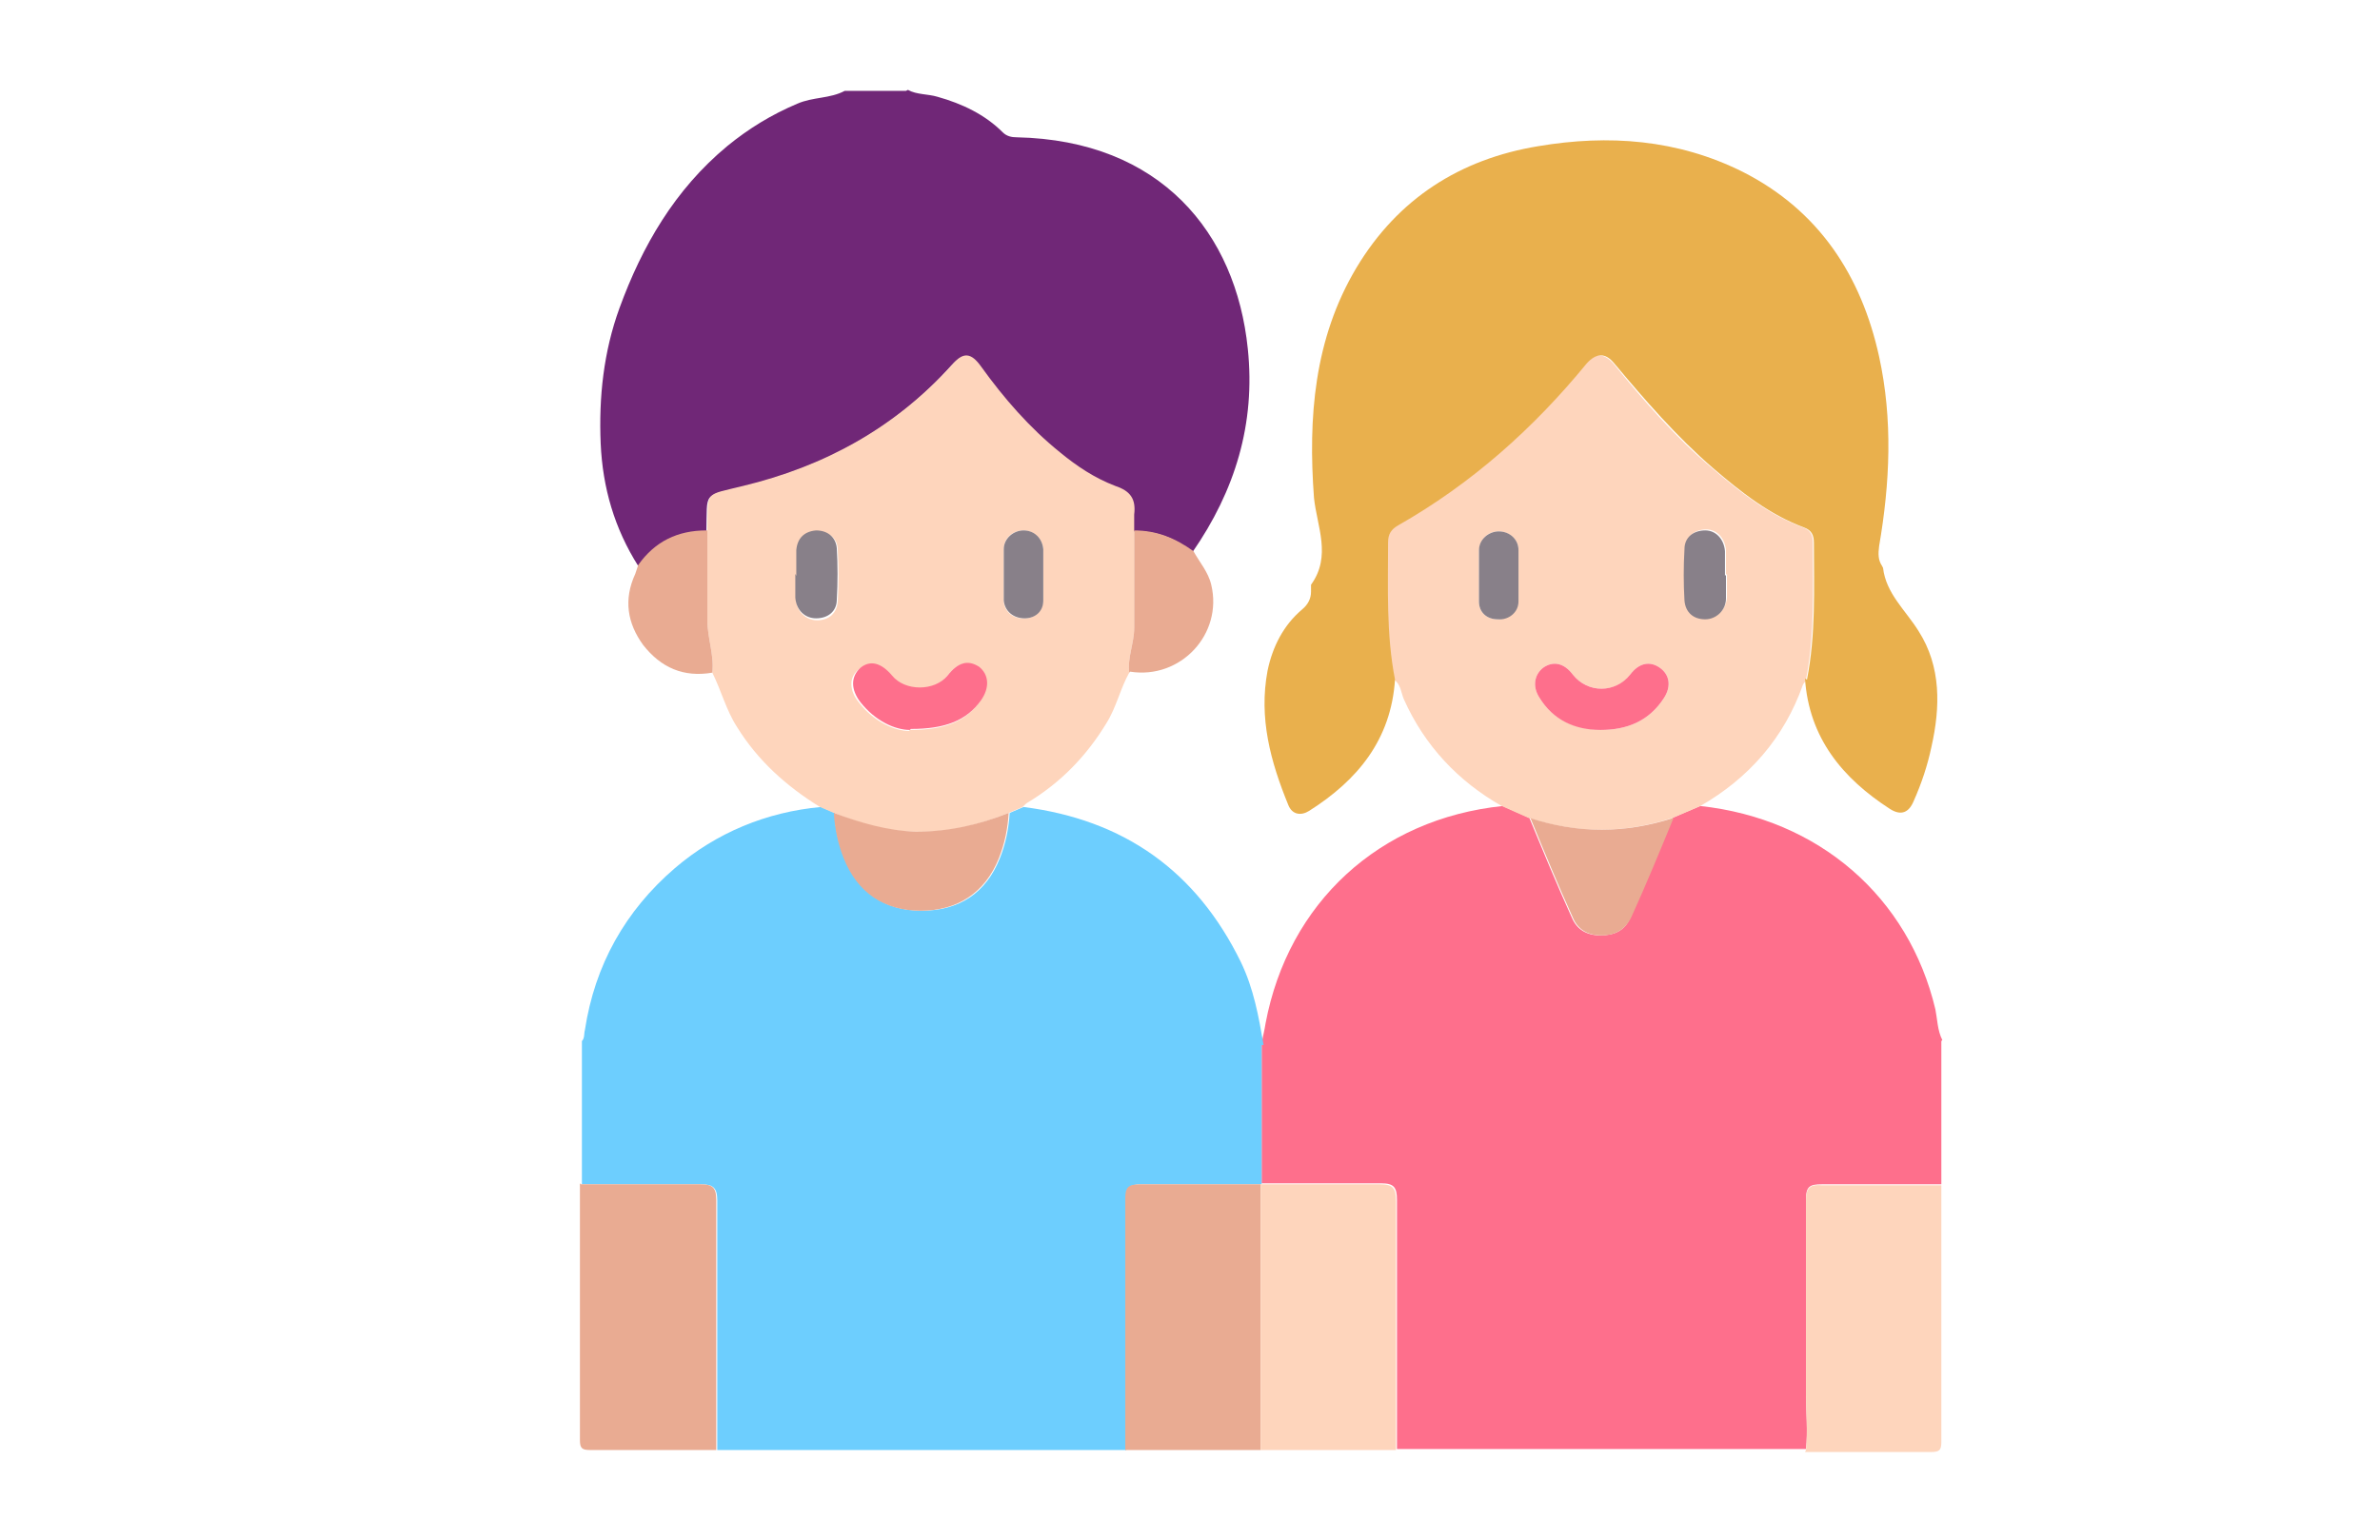 <svg xmlns="http://www.w3.org/2000/svg" id="Layer_1" data-name="Layer 1" viewBox="0 0 240.9 155.9"><defs><style>      .cls-1 {        fill: #fed5bc;      }      .cls-1, .cls-2, .cls-3, .cls-4, .cls-5, .cls-6, .cls-7 {        stroke-width: 0px;      }      .cls-2 {        fill: #702777;      }      .cls-3 {        fill: #fe6f8c;      }      .cls-4 {        fill: #e9ab92;      }      .cls-5 {        fill: #6dcefe;      }      .cls-6 {        fill: #888089;      }      .cls-7 {        fill: #e9b04d;      }    </style></defs><path class="cls-3" d="M196.5,105.4v14.5c-4,0-8,0-12.1,0-1.2,0-1.6.2-1.6,1.5,0,6.6,0,13.1,0,19.7,0,1.9.2,3.7,0,5.6h-41.4c0-.6,0-1.2,0-1.7,0-7.8,0-15.6,0-23.5,0-1.3-.3-1.7-1.6-1.7-4,0-8,0-12.1,0,0,0,0,0,0,0,0-4.7,0-9.4,0-14.1.1-.7.3-1.4.4-2.1,2.3-12.2,11.5-20.7,24-22,.9.4,1.8.8,2.7,1.2,1.4,3.4,2.8,6.8,4.3,10.1.5,1.2,1.5,1.8,2.9,1.8,1.4,0,2.5-.5,3-1.8,1.5-3.3,2.9-6.7,4.3-10.1.9-.4,1.8-.8,2.8-1.2,12,1.3,21.1,9.2,23.8,20.6.2,1,.2,2.1.7,3.1Z"></path><path class="cls-5" d="M127.7,105.8c0,4.7,0,9.4,0,14.1-4.1,0-8.1,0-12.2,0-1.1,0-1.5.3-1.5,1.4,0,6.4,0,12.7,0,19.1,0,2.1,0,4.3,0,6.4h-41.4c0-.6,0-1.2,0-1.7,0-7.9,0-15.7,0-23.6,0-1.2-.4-1.6-1.6-1.6-4,0-8,0-12.1,0v-14.5c.3-.3.2-.8.3-1.1,1-6.6,4.1-12.1,9.1-16.4,4.2-3.6,9.3-5.7,14.8-6.2.5.2.9.4,1.4.6,0,1.6.4,3.1,1,4.6,1.4,3.5,4.1,5.3,7.8,5.3,3.8,0,6.5-1.8,7.9-5.3.6-1.5.9-3,1-4.6.5-.2.9-.4,1.4-.6,10.2,1.3,17.5,6.5,22,15.7,1.3,2.7,1.8,5.5,2.3,8.4Z"></path><path class="cls-2" d="M91.9,9.1c.9.5,2,.4,3,.7,2.5.7,4.8,1.8,6.6,3.6.4.4.9.5,1.4.5,14.6.3,22.2,9.7,23.4,21.4.8,7.6-1.3,14.4-5.6,20.6-1.7-1.4-3.7-2.2-6-2.1,0-.5,0-1.1,0-1.6.2-1.5-.4-2.4-1.9-2.9-2.1-.7-3.9-2-5.6-3.4-3.1-2.5-5.7-5.5-8-8.7-1-1.4-1.7-1.5-2.9-.2-5.7,6.4-12.9,10.3-21.2,12.3-4,1-3.5.4-3.6,4.5-2.9,0-5.2,1.1-6.9,3.5-2.4-3.8-3.6-7.9-3.8-12.4-.2-4.7.3-9.3,1.9-13.7,2.3-6.3,5.6-12,10.9-16.4,2.2-1.8,4.5-3.2,7.1-4.3,1.6-.7,3.3-.5,4.8-1.3h6.2Z"></path><path class="cls-4" d="M58.8,119.9c4,0,8,0,12.1,0,1.2,0,1.6.3,1.6,1.6,0,7.9,0,15.7,0,23.6,0,.6,0,1.2,0,1.7-4.3,0-8.5,0-12.8,0-.8,0-1-.2-1-1,0-8.7,0-17.3,0-26Z"></path><path class="cls-4" d="M113.9,146.8c0-2.1,0-4.3,0-6.4,0-6.4,0-12.7,0-19.1,0-1.1.3-1.4,1.5-1.4,4.1,0,8.1,0,12.2,0,0,0,0,0,0,0v26.9h-13.7Z"></path><path class="cls-1" d="M127.6,146.8v-26.9c4,0,8.1,0,12.1,0,1.3,0,1.6.4,1.6,1.7,0,7.8,0,15.6,0,23.5,0,.6,0,1.2,0,1.7h-13.7Z"></path><path class="cls-1" d="M182.8,146.8c.2-1.9,0-3.7,0-5.6,0-6.6,0-13.1,0-19.7,0-1.3.5-1.6,1.6-1.5,4,0,8,0,12.1,0,0,8.7,0,17.3,0,26,0,.8-.2,1-1,1-4.3,0-8.5,0-12.8,0Z"></path><path class="cls-1" d="M182.9,68.8c-.1.2-.3.3-.4.5-1.9,5.4-5.5,9.5-10.4,12.3-.9.4-1.8.8-2.8,1.2-4.9,1.6-9.7,1.6-14.6,0-.9-.4-1.8-.8-2.7-1.2-4.4-2.5-7.8-6.1-9.9-10.8-.3-.7-.3-1.5-1-2-.9-4.6-.7-9.3-.7-13.9,0-.8.3-1.3,1-1.7,7.4-4.2,13.7-9.8,19.1-16.4.9-1.1,1.8-1.1,2.8,0,3.1,3.8,6.3,7.5,10,10.6,2.8,2.4,5.7,4.7,9.2,6,.8.3,1,.8,1,1.6,0,4.6.2,9.2-.7,13.8ZM162,73.9c2.7,0,4.9-.9,6.4-3.2.8-1.2.6-2.4-.4-3.1-1-.7-2.1-.5-3,.7-1.4,1.9-4.3,1.9-5.8,0-.9-1.2-2-1.4-3-.7-.9.7-1.1,1.9-.4,3,1.4,2.3,3.6,3.2,6.2,3.3ZM174.7,58.2s0,0,0,0c0-.7,0-1.4,0-2.2,0,0,0-.2,0-.3-.1-1.2-.9-2.1-2-2.1-1.2,0-2,.7-2.1,1.9-.1,1.7-.1,3.5,0,5.2,0,1.2.9,1.9,2.1,1.9,1.1,0,2-.9,2.1-2.1,0-.8,0-1.6,0-2.4ZM149.7,58.2h0c0,.9,0,1.8,0,2.7,0,1.1.8,1.8,1.9,1.8,1.1,0,2-.7,2.1-1.8,0-1.7,0-3.5,0-5.2,0-1.1-1-1.9-2-1.9-1.1,0-1.9.8-2,1.9,0,.8,0,1.7,0,2.5Z"></path><path class="cls-4" d="M154.8,82.8c4.9,1.6,9.7,1.6,14.6,0-1.4,3.4-2.8,6.8-4.3,10.1-.6,1.2-1.6,1.8-3,1.8-1.4,0-2.4-.6-2.9-1.8-1.5-3.3-2.9-6.7-4.3-10.1Z"></path><path class="cls-1" d="M83,81.7c-3.4-2.1-6.3-4.7-8.4-8.1-1.1-1.7-1.6-3.7-2.5-5.5.2-1.8-.5-3.5-.5-5.3,0-3,0-6.1,0-9.1.1-4.1-.4-3.5,3.6-4.5,8.3-2,15.4-5.9,21.2-12.3,1.1-1.3,1.9-1.2,2.9.2,2.3,3.2,4.9,6.2,8,8.7,1.7,1.4,3.5,2.6,5.6,3.4,1.5.5,2.1,1.3,1.9,2.9,0,.5,0,1.1,0,1.6,0,3.3,0,6.6,0,9.9,0,1.5-.7,3-.5,4.5-.9,1.6-1.3,3.5-2.3,5.1-2,3.3-4.6,6-7.9,8-.2.1-.4.3-.6.5-.5.2-.9.4-1.4.6-3,1.2-6.1,2-9.4,1.9-2.9,0-5.6-.8-8.3-1.9-.5-.2-.9-.4-1.4-.6ZM92.1,73.9c3.5,0,5.6-.8,7.1-2.9.9-1.3.8-2.6-.2-3.4-1.1-.8-2.1-.5-3.2.9-1.3,1.6-4.3,1.6-5.6,0-1.1-1.3-2.1-1.6-3.2-.8-1.1.8-1.1,2.2,0,3.5,1.5,1.9,3.6,2.8,5,2.8ZM80.6,58.3s0,0,0,0c0,.8,0,1.6,0,2.4,0,1.2,1,2.1,2.1,2.1,1.2,0,2-.7,2.1-1.9.1-1.7.1-3.5,0-5.2,0-1.2-.9-1.9-2.1-1.8-1.2,0-1.9.8-2,2,0,.8,0,1.7,0,2.6ZM105.6,58.3s0,0,0,0c0-.8,0-1.6,0-2.4,0,0,0-.2,0-.3-.1-1.1-1-1.9-2-1.9-1.1,0-2,.8-2,1.9,0,1.7,0,3.5,0,5.2,0,1.1,1,1.9,2.1,1.8,1.1,0,1.8-.7,1.9-1.8,0-.8,0-1.7,0-2.5Z"></path><path class="cls-4" d="M84.4,82.3c2.7,1,5.4,1.8,8.3,1.9,3.3,0,6.4-.7,9.4-1.9-.1,1.6-.4,3.1-1,4.6-1.4,3.5-4.2,5.3-7.9,5.3-3.7,0-6.4-1.8-7.8-5.3-.6-1.5-.9-3-1-4.6Z"></path><path class="cls-7" d="M182.9,68.8c.9-4.6.7-9.2.7-13.8,0-.8-.2-1.3-1-1.6-3.5-1.3-6.4-3.6-9.2-6-3.7-3.2-6.9-6.9-10-10.6-.9-1.1-1.8-1.1-2.8,0-5.4,6.6-11.7,12.2-19.1,16.4-.7.4-1,.9-1,1.7,0,4.6-.2,9.3.7,13.9-.4,6.1-3.8,10.2-8.7,13.3-.8.5-1.7.4-2.1-.6-1.8-4.4-3-8.8-2.1-13.6.5-2.4,1.6-4.6,3.5-6.2.6-.5.9-1.1.9-1.8,0-.2,0-.5,0-.7,2.1-2.9.6-5.9.3-8.8-.6-8.1,0-16.1,4.3-23.3,4.2-7,10.5-11,18.4-12.3,7.1-1.2,14.1-.7,20.7,2.6,7.7,3.9,12,10.5,13.8,18.7,1.4,6.4,1.1,12.8,0,19.2-.1.8-.1,1.4.3,2,0,0,.1.2.1.2.3,2.6,2.3,4.3,3.6,6.4,2.3,3.6,2.2,7.7,1.3,11.7-.4,1.9-1,3.7-1.8,5.5-.5,1.2-1.3,1.5-2.4.8-4.8-3.1-8.2-7.2-8.6-13.2Z"></path><path class="cls-4" d="M114.3,68.1c-.2-1.5.5-3,.5-4.5,0-3.3,0-6.6,0-9.9,2.3,0,4.2.8,6,2.1.6,1.1,1.5,2.1,1.8,3.4,1.2,5-3.1,9.6-8.2,8.8Z"></path><path class="cls-4" d="M71.6,53.7c0,3,0,6.1,0,9.1,0,1.8.7,3.5.5,5.3-2.9.5-5.2-.5-7-2.8-1.6-2.2-2-4.6-.8-7.2.1-.3.2-.6.3-.9,1.7-2.4,4-3.5,6.9-3.5Z"></path><path class="cls-3" d="M162,73.9c-2.6,0-4.8-1-6.2-3.3-.7-1.1-.5-2.3.4-3,1-.7,2.1-.5,3,.7,1.5,1.9,4.3,1.9,5.8,0,.9-1.2,2-1.4,3-.7,1,.7,1.2,1.9.4,3.1-1.5,2.3-3.7,3.2-6.4,3.2Z"></path><path class="cls-6" d="M174.7,58.2c0,.8,0,1.6,0,2.4,0,1.2-1,2.1-2.1,2.1-1.2,0-2-.7-2.1-1.9-.1-1.7-.1-3.5,0-5.2,0-1.2.9-1.9,2.1-1.9,1.1,0,1.9.9,2,2.1,0,0,0,.2,0,.3,0,.7,0,1.4,0,2.2,0,0,0,0,0,0Z"></path><path class="cls-6" d="M149.7,58.2c0-.8,0-1.7,0-2.5,0-1.1,1-1.9,2-1.9,1.1,0,2,.8,2,1.9,0,1.7,0,3.5,0,5.2,0,1.1-1,1.9-2.1,1.8-1.1,0-1.9-.7-1.9-1.8,0-.9,0-1.8,0-2.7h0Z"></path><path class="cls-3" d="M92.1,73.9c-1.5,0-3.5-.9-5-2.8-1-1.3-1-2.6,0-3.5,1-.8,2.1-.5,3.2.8,1.3,1.6,4.3,1.6,5.6,0,1.1-1.4,2.1-1.6,3.2-.9,1,.8,1.1,2.1.2,3.4-1.5,2.1-3.7,2.9-7.1,2.9Z"></path><path class="cls-6" d="M80.6,58.3c0-.9,0-1.7,0-2.6.1-1.2.8-1.9,2-2,1.2,0,2,.7,2.1,1.8.1,1.7.1,3.5,0,5.2,0,1.2-.9,1.9-2.1,1.9-1.1,0-2-.8-2.1-2.1,0-.8,0-1.6,0-2.4,0,0,0,0,0,0Z"></path><path class="cls-6" d="M105.6,58.3c0,.8,0,1.7,0,2.5,0,1.1-.8,1.8-1.9,1.8-1.1,0-2-.7-2.1-1.8,0-1.7,0-3.5,0-5.2,0-1.1,1-1.9,2-1.9,1.1,0,1.9.8,2,1.9,0,0,0,.2,0,.3,0,.8,0,1.6,0,2.4,0,0,0,0,0,0Z"></path></svg>